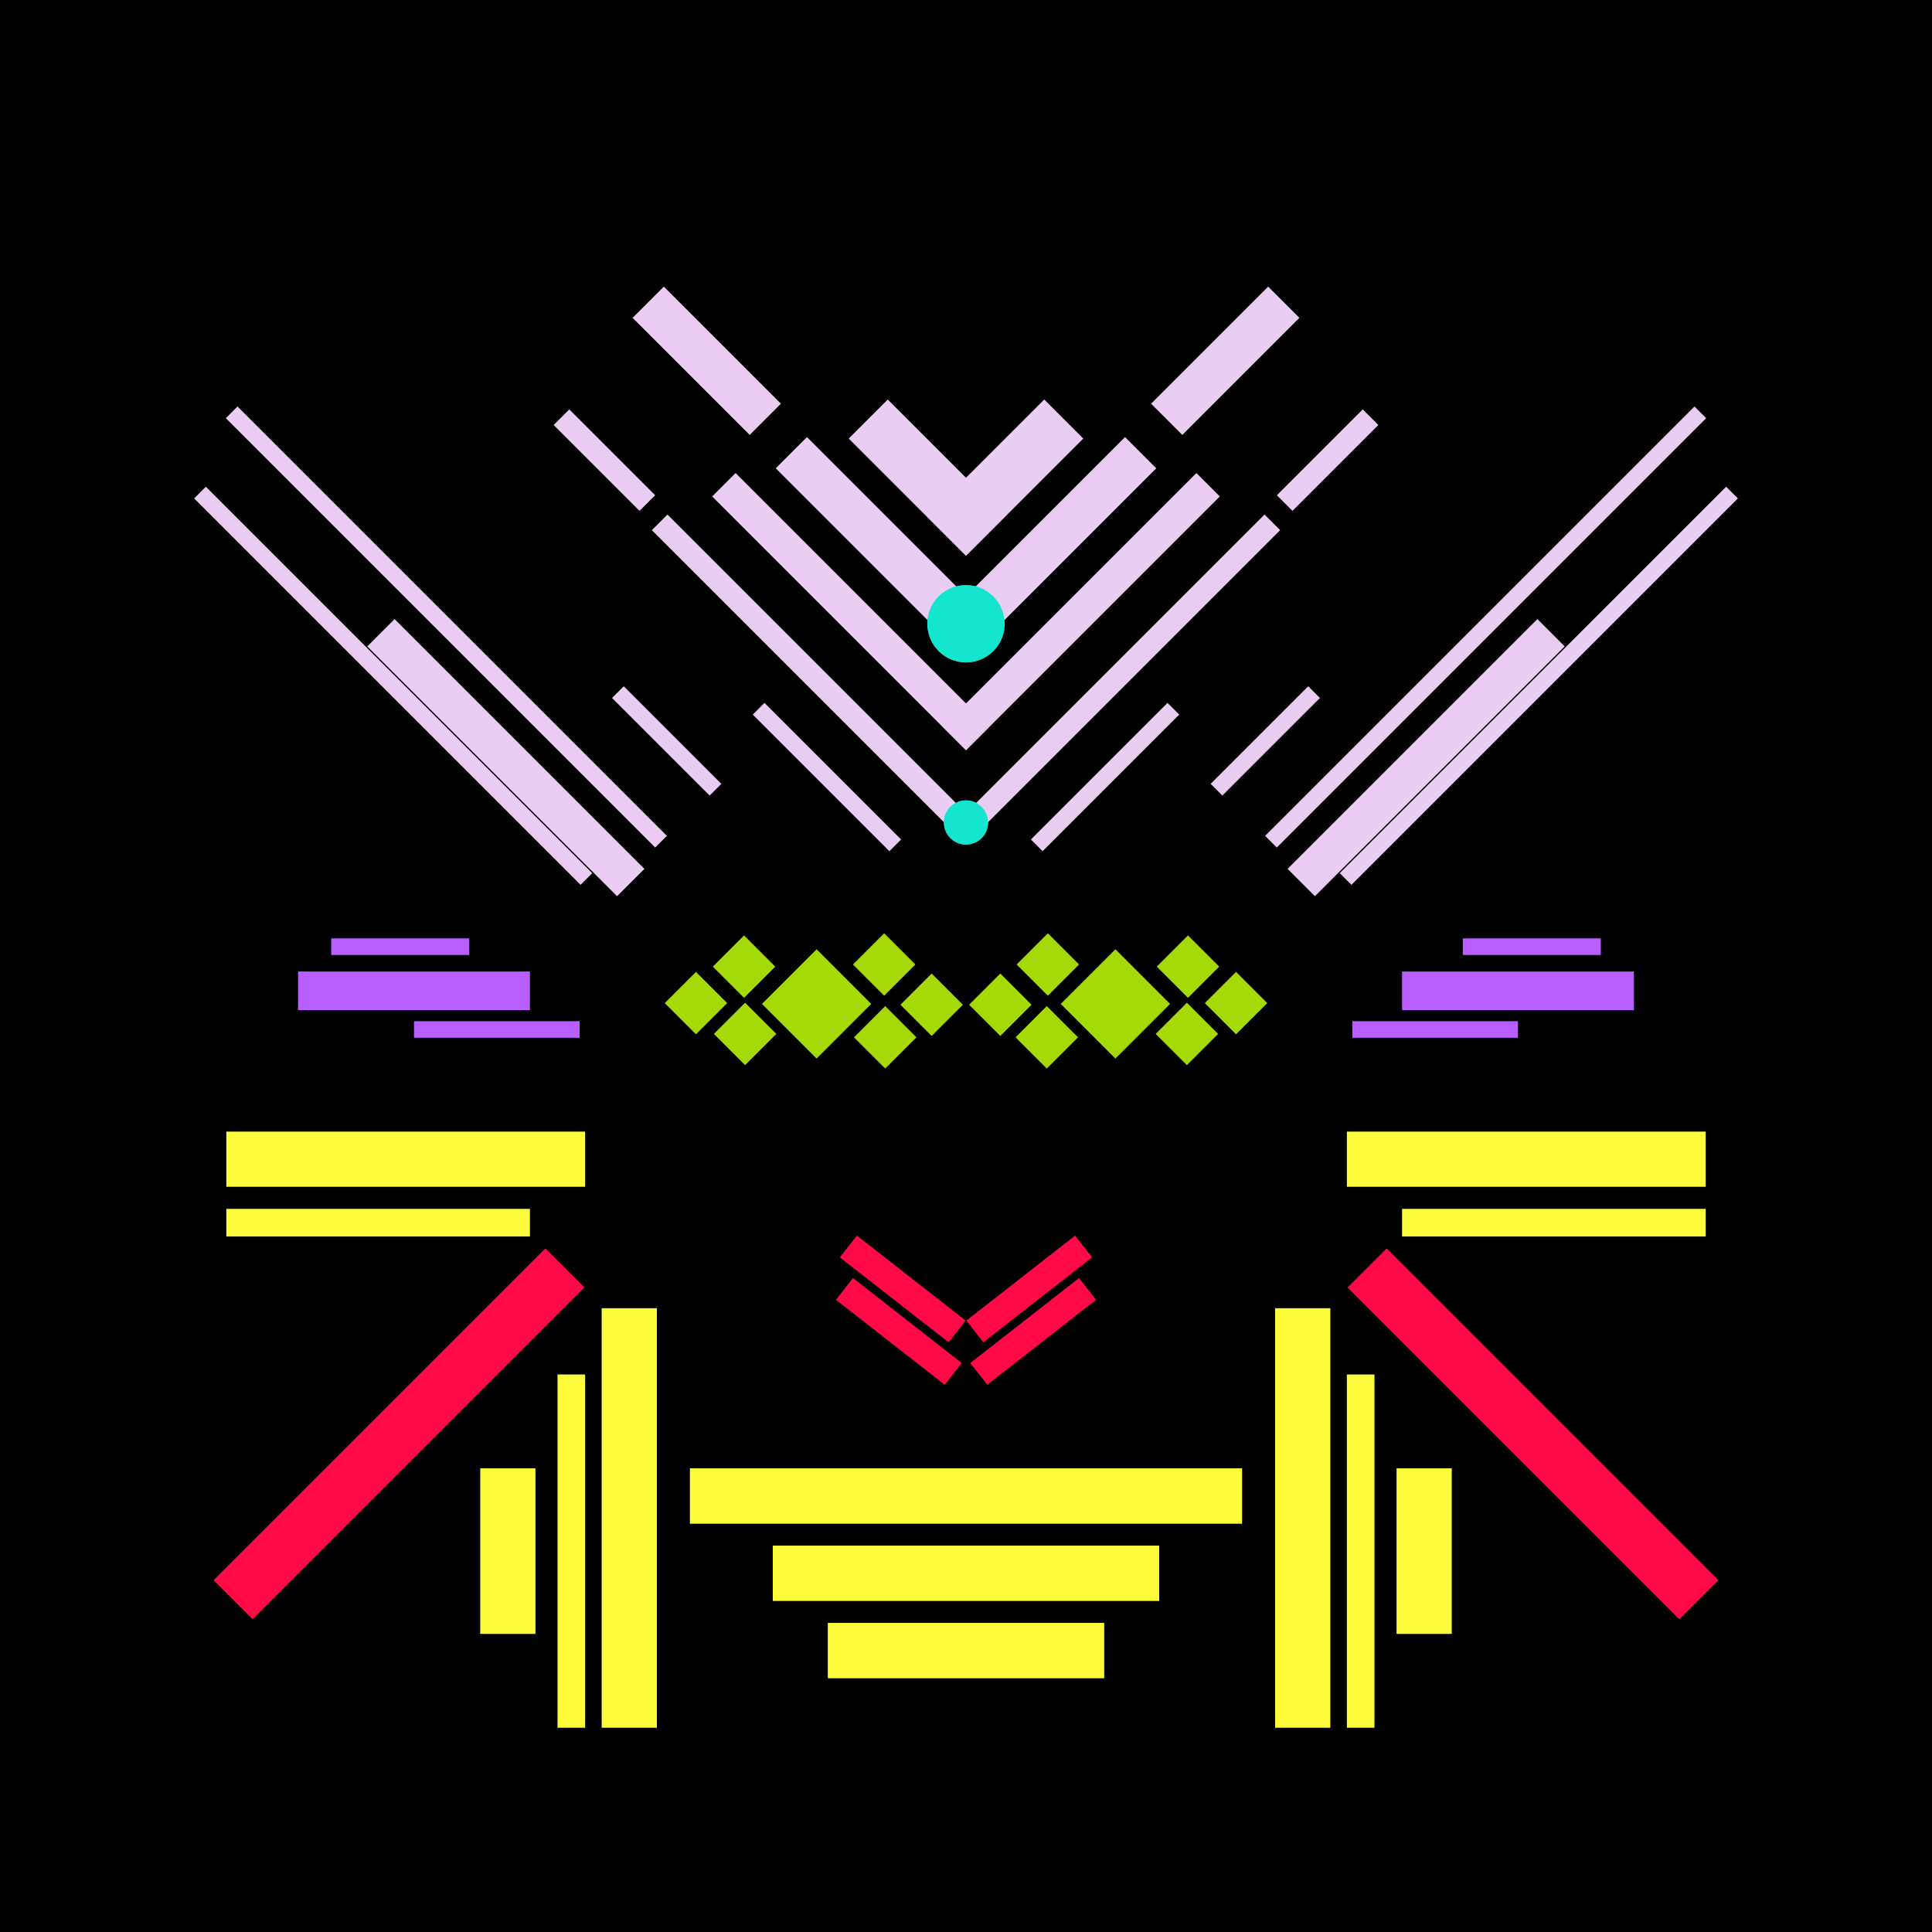 <svg xmlns='http://www.w3.org/2000/svg' preserveAspectRatio='xMinYMin meet' viewBox='0 0 350 350'> <filter id='neon' y='-2' x='-1' width='350' height='350'><feDropShadow flood-color='#3f285e' dx='0' dy='5' flood-opacity='1' stdDeviation='2' result='shadow'/><feOffset in='StrokePaint' dx='0' dy='2' result='offStrPnt'/><feFlood flood-color='#E0F2F3' flood-opacity='0.2' result='flood1' /><feOffset in='SourceGraphic' dx='0' dy='-1' result='offFlood'/><feOffset in='SourceGraphic' dx='0' dy='3' result='offShadow'/><feComposite in='flood1' in2='offFlood' operator='in'  result='cmpFlood' /><feComposite in='shadow' in2='offShadow' operator='in'  result='cmpSha' /><feGaussianBlur in='offStrPnt' stdDeviation='3.5' result='bStrokeP'/><feGaussianBlur in='cmpFlood' stdDeviation='0.8' result='bFlood'/><feGaussianBlur in='cmpSha' stdDeviation='0.4' result='bShadow'/><feMerge><feMergeNode in='bStrokeP'/><feMergeNode in='SourceGraphic'/><feMergeNode in='bFlood'/><feMergeNode in='bshadow'/></feMerge></filter><rect width='100%'  height='100%' fill='#000000'/> <g filter='url(#neon)' ><rect x='41 ' y= '201' width='65 ' height=  '10 '  fill= '#fcfc3c' /><rect x='41 ' y= '215' width='55 ' height=  '5  '  fill= '#fcfc3c' /><rect x='109' y= '233' width='10 ' height=  '76 '  fill= '#fcfc3c' /><rect x='101' y= '245' width='5  ' height=  '64 '  fill= '#fcfc3c' /><rect x='87 ' y= '262' width='10 ' height=  '30 '  fill= '#fcfc3c' /><rect x='125' y= '262' width='100' height=  '10 '  fill= '#fcfc3c' /><rect x='140' y= '276' width='70 ' height=  '10 '  fill= '#fcfc3c' /><rect x='150' y= '290' width='50 ' height=  '10 '  fill= '#fcfc3c' /><rect x='30 ' y= '251' width='85 ' height=  '10 '  fill= '#FF0A47' transform = '  translate( -160   , 126 ) rotate ( -45)'  /><rect x='41 ' y= '201' width='65 ' height=  '10 '  fill= '#fcfc3c' transform= 'scale(-1,1) translate(-350,0)'/><rect x='41 ' y= '215' width='55 ' height=  '5  '  fill= '#fcfc3c' transform= 'scale(-1,1) translate(-350,0)'/><rect x='109' y= '233' width='10 ' height=  '76 '  fill= '#fcfc3c' transform= 'scale(-1,1) translate(-350,0)'/><rect x='101' y= '245' width='5  ' height=  '64 '  fill= '#fcfc3c' transform= 'scale(-1,1) translate(-350,0)'/><rect x='87 ' y= '262' width='10 ' height=  '30 '  fill= '#fcfc3c' transform= 'scale(-1,1) translate(-350,0)'/><rect x='125' y= '262' width='100' height=  '10 '  fill= '#fcfc3c' transform= 'scale(-1,1) translate(-350,0)'/><rect x='140' y= '276' width='70 ' height=  '10 '  fill= '#fcfc3c' transform= 'scale(-1,1) translate(-350,0)'/><rect x='150' y= '290' width='50 ' height=  '10 '  fill= '#fcfc3c' transform= 'scale(-1,1) translate(-350,0)'/><rect x='30 ' y= '251' width='85 ' height=  '10 '  fill= '#FF0A47' transform = ' scale(-1,1)  translate(-350,0) translate( -160   , 126 ) rotate ( -45)'  /><rect x='75 ' y= '181' width='30 ' height=  '3  '  fill= '#b95fff' /><rect x='60 ' y= '166' width='25 ' height=  '3  '  fill= '#b95fff' /><rect x='54 ' y= '172' width='42 ' height=  '7  '  fill= '#b95fff' /><rect x='107' y= '129' width='25 ' height=  '3  '  fill= '#EACEF2' transform = '  translate( 113 , 307 ) rotate ( -135  )'  /><rect x='26 ' y= '109' width='110' height=  '3  '  fill= '#EACEF2' transform = '  translate( 60  , 245 ) rotate ( -135  )'  /><rect x='23 ' y= '118' width='99 ' height=  '3  '  fill= '#EACEF2' transform = '  translate( 38  , 256 ) rotate ( -135  )'  /><rect x='60 ' y= '129' width='64 ' height=  '7  '  fill= '#EACEF2' transform = '  translate( 63  , 292 ) rotate ( -135  )'  /><rect x='132' y= '135' width='35 ' height=  '3  '  fill= '#EACEF2' transform = '  translate( 159 , 339 ) rotate ( -135  )'  /><rect x='108' y= '116' width='80 ' height=  '4  '  fill= '#EACEF2' transform = '  translate( 169 , 307 ) rotate ( -135  )'  /><rect x='98 ' y= '78 ' width='22 ' height=  '4  '  fill= '#EACEF2' transform = '  translate( 130 , 213 ) rotate ( -135  )'  /><rect x='121' y= '104' width='65 ' height=  '6  '  fill= '#EACEF2' transform = '  translate( 187 , 291 ) rotate ( -135  )'  /><rect x='137' y= '91 ' width='48 ' height=  '8  '  fill= '#EACEF2' transform = '  translate( 207 , 276 ) rotate ( -135  )'  /><rect x='112' y= '58 ' width='30 ' height=  '8  '  fill= '#EACEF2' transform = '  translate( 174 , 195 ) rotate ( -135  )'  /><rect x='153' y= '78 ' width='30 ' height=  '10 '  fill= '#EACEF2' transform = '  translate( 228 , 260 ) rotate ( -135  )'  /><circle cx='175' cy='145' r ='4  '  fill= '#14e5cf' /><circle cx='175' cy='109' r ='7  '  fill= '#14e5cf' /><rect x='75 ' y= '181' width='30 ' height=  '3  '  fill= '#b95fff' transform= 'scale(-1,1) translate(-350,0)'/><rect x='60 ' y= '166' width='25 ' height=  '3  '  fill= '#b95fff' transform= 'scale(-1,1) translate(-350,0)'/><rect x='54 ' y= '172' width='42 ' height=  '7  '  fill= '#b95fff' transform= 'scale(-1,1) translate(-350,0)'/><rect x='107' y= '129' width='25 ' height=  '3  '  fill= '#EACEF2' transform = ' scale(-1,1)  translate(-350,0) translate( 113 , 307 ) rotate ( -135  )'  /><rect x='26 ' y= '109' width='110' height=  '3  '  fill= '#EACEF2' transform = ' scale(-1,1)  translate(-350,0) translate( 60  , 245 ) rotate ( -135  )'  /><rect x='23 ' y= '118' width='99 ' height=  '3  '  fill= '#EACEF2' transform = ' scale(-1,1)  translate(-350,0) translate( 38  , 256 ) rotate ( -135  )'  /><rect x='60 ' y= '129' width='64 ' height=  '7  '  fill= '#EACEF2' transform = ' scale(-1,1)  translate(-350,0) translate( 63  , 292 ) rotate ( -135  )'  /><rect x='132' y= '135' width='35 ' height=  '3  '  fill= '#EACEF2' transform = ' scale(-1,1)  translate(-350,0) translate( 159 , 339 ) rotate ( -135  )'  /><rect x='108' y= '116' width='80 ' height=  '4  '  fill= '#EACEF2' transform = ' scale(-1,1)  translate(-350,0) translate( 169 , 307 ) rotate ( -135  )'  /><rect x='98 ' y= '78 ' width='22 ' height=  '4  '  fill= '#EACEF2' transform = ' scale(-1,1)  translate(-350,0) translate( 130 , 213 ) rotate ( -135  )'  /><rect x='121' y= '104' width='65 ' height=  '6  '  fill= '#EACEF2' transform = ' scale(-1,1)  translate(-350,0) translate( 187 , 291 ) rotate ( -135  )'  /><rect x='137' y= '91 ' width='48 ' height=  '8  '  fill= '#EACEF2' transform = ' scale(-1,1)  translate(-350,0) translate( 207 , 276 ) rotate ( -135  )'  /><rect x='112' y= '58 ' width='30 ' height=  '8  '  fill= '#EACEF2' transform = ' scale(-1,1)  translate(-350,0) translate( 174 , 195 ) rotate ( -135  )'  /><rect x='153' y= '78 ' width='30 ' height=  '10 '  fill= '#EACEF2' transform = ' scale(-1,1)  translate(-350,0) translate( 228 , 260 ) rotate ( -135  )'  /><circle cx='175' cy='145' r ='4  '  fill= '#14e5cf' transform= 'scale(-1,1) translate(-350,0)'/><circle cx='175' cy='109' r ='7  '  fill= '#14e5cf' transform= 'scale(-1,1) translate(-350,0)'/><rect x='150' y= '235' width='25 ' height=  '5  '  fill= '#FF0A47' transform = '  translate( 181 , -50 ) rotate ( 38 )'  /><rect x='151' y= '227' width='25 ' height=  '5  '  fill= '#FF0A47' transform = '  translate( 176 , -52 ) rotate ( 38 )'  /><rect x='150' y= '235' width='25 ' height=  '5  '  fill= '#FF0A47' transform = ' scale(-1,1)  translate(-350,0) translate( 181 , -50 ) rotate ( 38 )'  /><rect x='151' y= '227' width='25 ' height=  '5  '  fill= '#FF0A47' transform = ' scale(-1,1)  translate(-350,0) translate( 176 , -52 ) rotate ( 38 )'  /></g><g fill-opacity='0.85'><rect x='128' y= '181' width='8  ' height=  '8  '  fill= '#C2FF0A' filter='url(#neon)'  transform = '  translate( -92 , 147 ) rotate ( -45)'  /><rect x='128' y= '168' width='8  ' height=  '8  '  fill= '#C2FF0A' filter='url(#neon)'  transform = '  translate( -83 , 144 ) rotate ( -45)'  /><rect x='120' y= '175' width='8  ' height=  '8  '  fill= '#C2FF0A' filter='url(#neon)'  transform = '  translate( -91 , 140 ) rotate ( -45)'  /><rect x='154' y= '181' width='8  ' height=  '8  '  fill= '#C2FF0A' filter='url(#neon)'  transform = '  translate( -85 , 166 ) rotate ( -45)'  /><rect x='154' y= '168' width='8  ' height=  '8  '  fill= '#C2FF0A' filter='url(#neon)'  transform = '  translate( -76 , 162 ) rotate ( -45)'  /><rect x='138' y= '172' width='14 ' height=  '14 '  fill= '#C2FF0A' filter='url(#neon)'  transform = '  translate( -84 , 155 ) rotate ( -45)'  /><rect x='162' y= '175' width='8  ' height=  '8  '  fill= '#C2FF0A' filter='url(#neon)'  transform = '  translate( -78 , 170 ) rotate ( -45)'  /><rect x='128' y= '181' width='8  ' height=  '8  '  fill= '#C2FF0A' filter='url(#neon)'  transform = ' scale(-1,1)  translate(-350,0) translate( -92 , 147 ) rotate ( -45)'  /><rect x='128' y= '168' width='8  ' height=  '8  '  fill= '#C2FF0A' filter='url(#neon)'  transform = ' scale(-1,1)  translate(-350,0) translate( -83 , 144 ) rotate ( -45)'  /><rect x='120' y= '175' width='8  ' height=  '8  '  fill= '#C2FF0A' filter='url(#neon)'  transform = ' scale(-1,1)  translate(-350,0) translate( -91 , 140 ) rotate ( -45)'  /><rect x='154' y= '181' width='8  ' height=  '8  '  fill= '#C2FF0A' filter='url(#neon)'  transform = ' scale(-1,1)  translate(-350,0) translate( -85 , 166 ) rotate ( -45)'  /><rect x='154' y= '168' width='8  ' height=  '8  '  fill= '#C2FF0A' filter='url(#neon)'  transform = ' scale(-1,1)  translate(-350,0) translate( -76 , 162 ) rotate ( -45)'  /><rect x='138' y= '172' width='14 ' height=  '14 '  fill= '#C2FF0A' filter='url(#neon)'  transform = ' scale(-1,1)  translate(-350,0) translate( -84 , 155 ) rotate ( -45)'  /><rect x='162' y= '175' width='8  ' height=  '8  '  fill= '#C2FF0A' filter='url(#neon)'  transform = ' scale(-1,1)  translate(-350,0) translate( -78 , 170 ) rotate ( -45)'  /></g></svg>